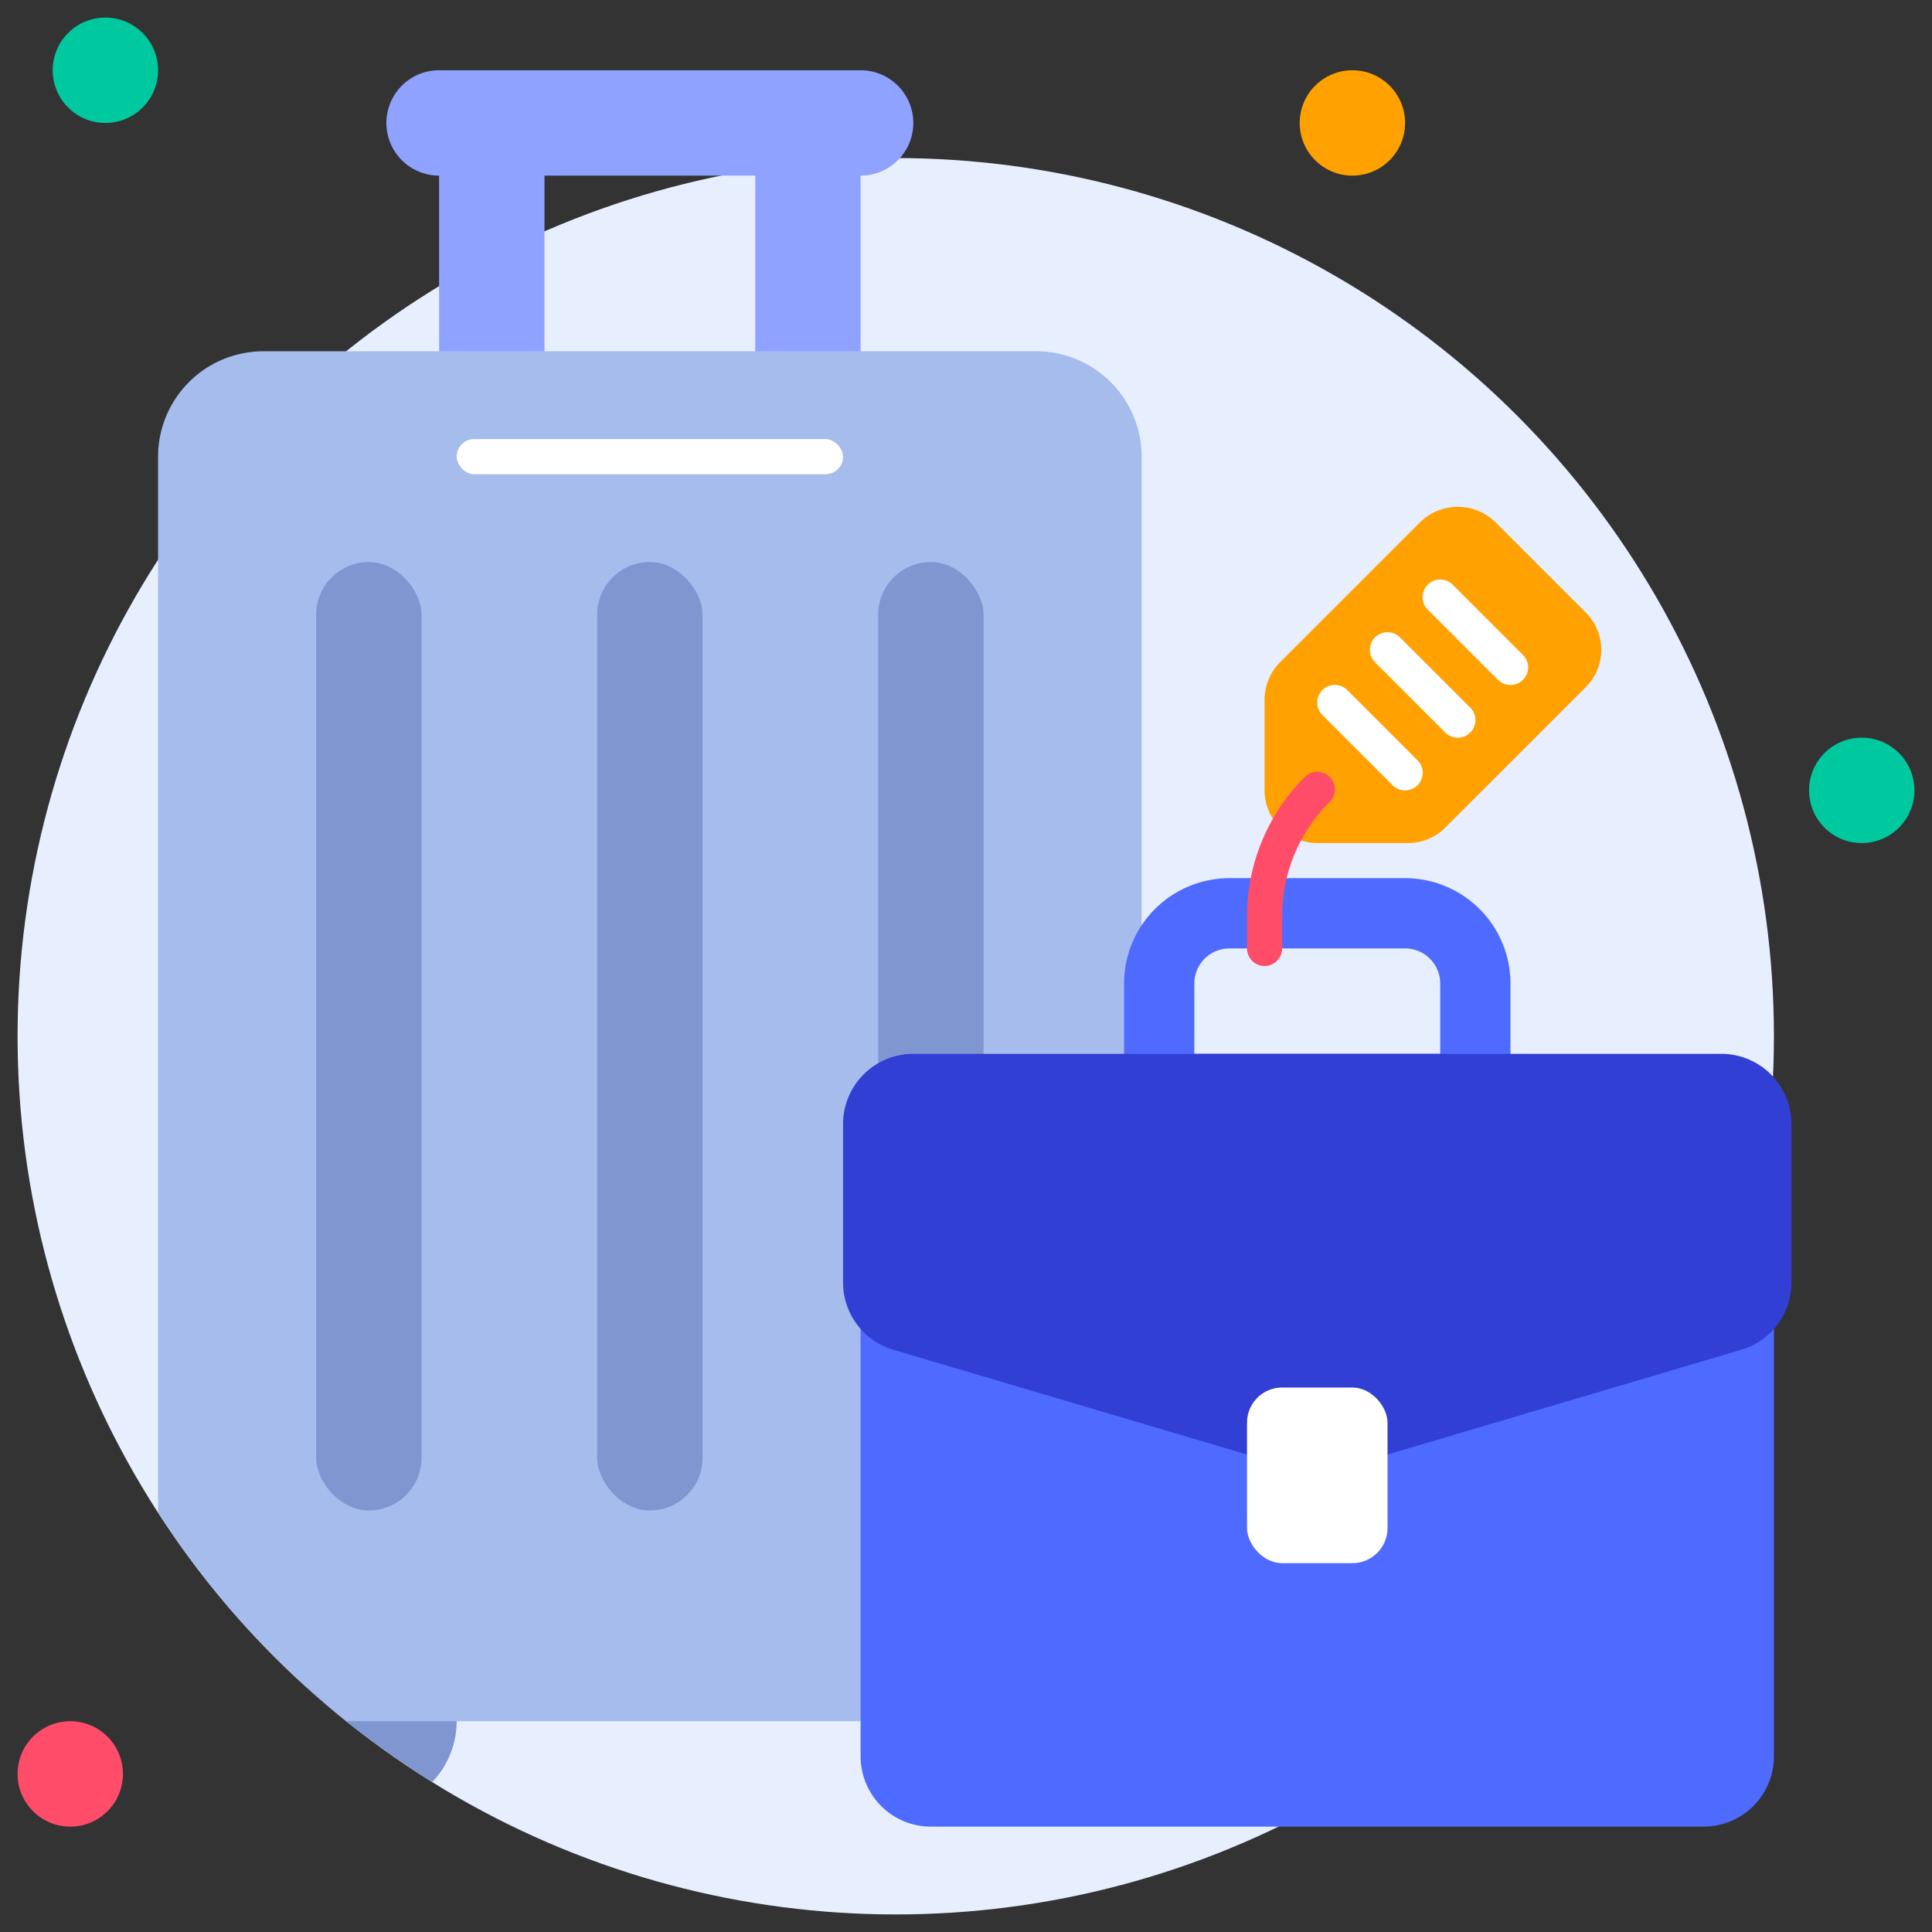 <svg height="512" viewBox="0 0 110 110" width="512" xmlns="http://www.w3.org/2000/svg"><rect x="0" y="0" width="110" height="110" fill="#333333" stroke="none"/><g id="_2._Luggage" data-name="2. Luggage"><circle cx="51" cy="59" fill="#e7efff" r="50"/><path d="m49 4h-24a3 3 0 0 0 0 6v16a3 3 0 0 0 3 3h18a3 3 0 0 0 3-3v-16a3 3 0 0 0 0-6zm-6 19h-12v-13h12z" fill="#8fa2ff"/><circle cx="6" cy="4" fill="#00c99f" r="3"/><circle cx="77" cy="7" fill="#ffa100" r="3"/><circle cx="106" cy="45" fill="#00c99f" r="3"/><circle cx="4" cy="101" fill="#ff4d69" r="3"/><path d="m26 98a5 5 0 0 1 -1.39 3.46 50 50 0 0 1 -7.88-6.06 5 5 0 0 1 9.27 2.6z" fill="#7f96d1"/><path d="m65 26v66a6 6 0 0 1 -6 6h-39.27c-1-.82-2-1.69-3-2.6a49.5 49.5 0 0 1 -7.73-9.28v-60.12a6 6 0 0 1 6-6h44a6 6 0 0 1 6 6z" fill="#a5bced"/><path d="m84 64h-18a2 2 0 0 1 -2-2v-6a6 6 0 0 1 6-6h10a6 6 0 0 1 6 6v6a2 2 0 0 1 -2 2zm-16-4h14v-4a2 2 0 0 0 -2-2h-10a2 2 0 0 0 -2 2z" fill="#4e6aff"/><g fill="#7f96d1"><rect height="54" rx="3" width="6" x="18" y="32"/><rect height="54" rx="3" width="6" x="50" y="32"/><rect height="54" rx="3" width="6" x="34" y="32"/></g><rect fill="#fff" height="2" rx="1" width="22" x="26" y="25"/><path d="m49 70h52a0 0 0 0 1 0 0v30a4 4 0 0 1 -4 4h-44a4 4 0 0 1 -4-4v-30a0 0 0 0 1 0 0z" fill="#4e6aff"/><path d="m99.14 76.85-24.14 7.15-24.14-7.15a4 4 0 0 1 -2.86-3.85v-9a4 4 0 0 1 4-4h46a4 4 0 0 1 4 4v9a4 4 0 0 1 -2.86 3.85z" fill="#323fd4"/><rect fill="#fff" height="10" rx="2" width="8" x="71" y="79"/><path d="m91.17 37a3 3 0 0 1 -.88 2.12l-8 8a3 3 0 0 1 -2.12.88h-5.17a3 3 0 0 1 -3-3v-5.17a3 3 0 0 1 .88-2.12l8-8a3.06 3.06 0 0 1 4.24 0l5.17 5.17a3 3 0 0 1 .88 2.12z" fill="#ffa100"/><path d="m72 55a1 1 0 0 1 -1-1v-1.76a11.2 11.2 0 0 1 3.29-8 1 1 0 0 1 1.42 1.42 9.14 9.14 0 0 0 -2.71 6.58v1.76a1 1 0 0 1 -1 1z" fill="#ff4d69"/><path d="m80 45a1 1 0 0 1 -.71-.29l-4-4a1 1 0 0 1 1.42-1.42l4 4a1 1 0 0 1 0 1.42 1 1 0 0 1 -.71.29z" fill="#fff"/><path d="m83 42a1 1 0 0 1 -.71-.29l-4-4a1 1 0 0 1 1.42-1.42l4 4a1 1 0 0 1 0 1.42 1 1 0 0 1 -.71.29z" fill="#fff"/><path d="m86 39a1 1 0 0 1 -.71-.29l-4-4a1 1 0 0 1 1.42-1.42l4 4a1 1 0 0 1 0 1.42 1 1 0 0 1 -.71.29z" fill="#fff"/></g></svg>